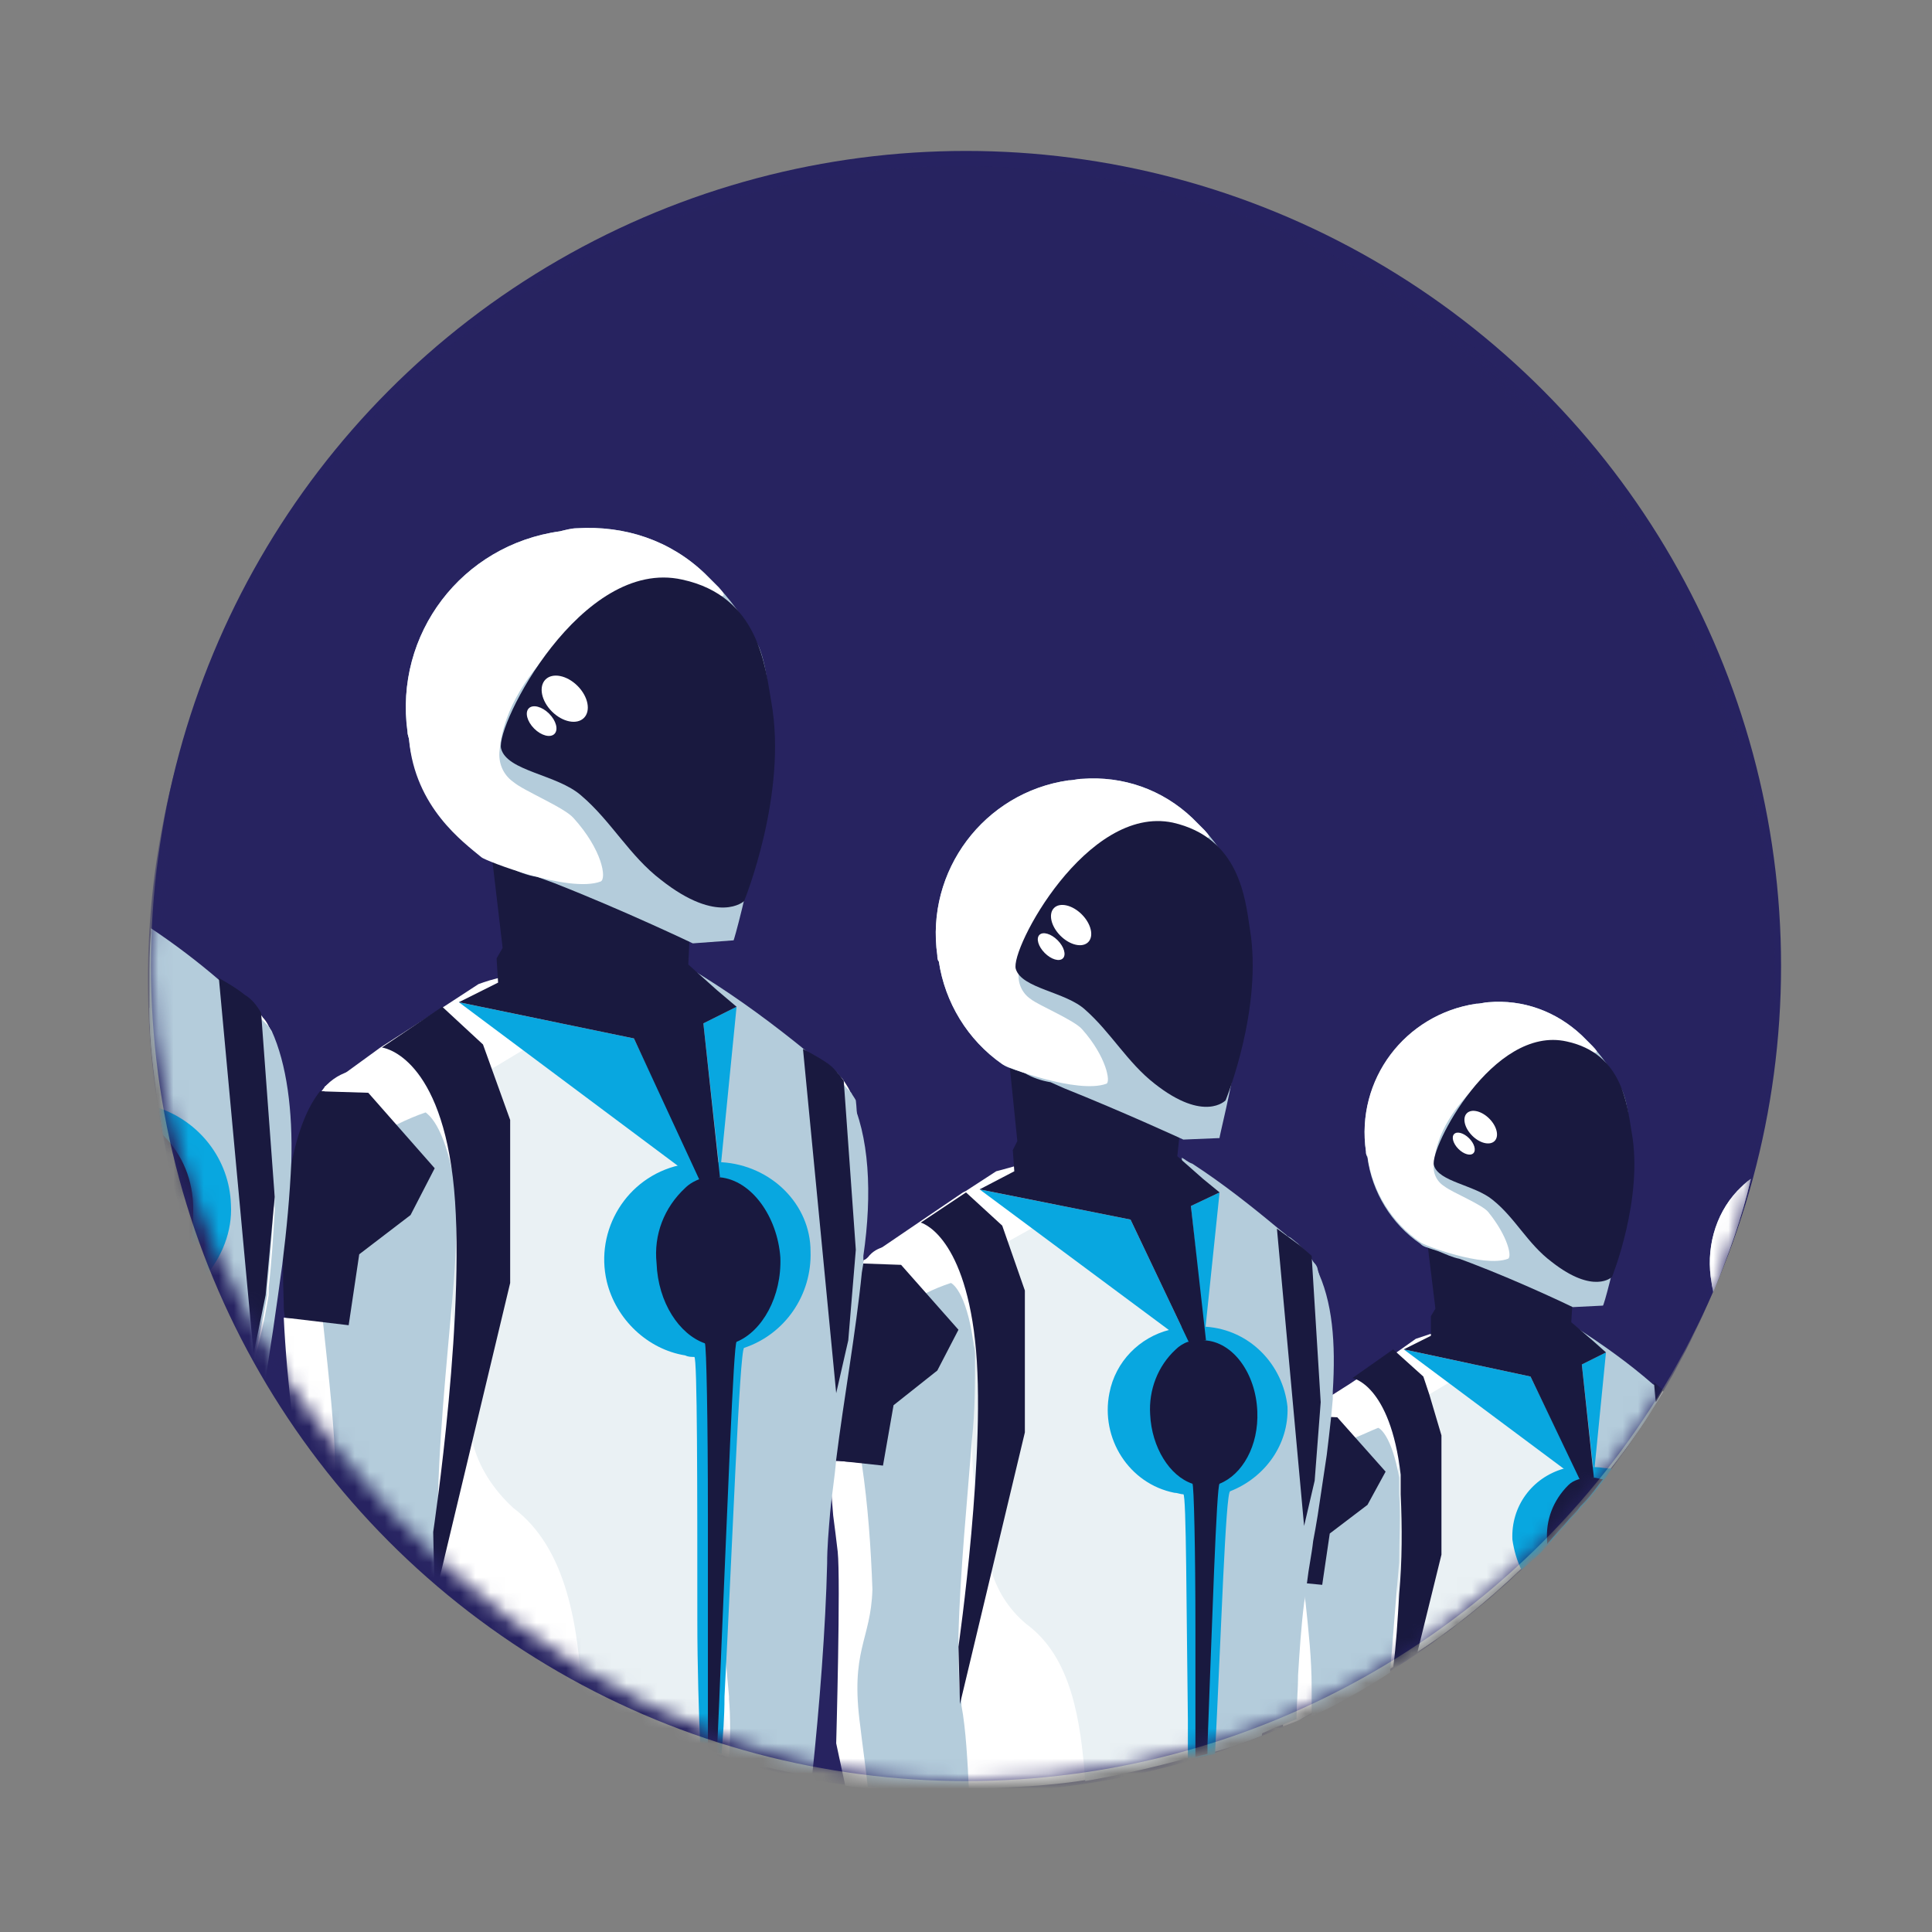 <svg width="128" height="128" viewBox="0 0 128 128" fill="none" xmlns="http://www.w3.org/2000/svg">
<rect x="0" y="0" width="128" height="128" fill="#808080" stroke="none"/>
<circle cx="64" cy="64" r="54" fill="#272361"/>
<mask id="mask0_1603_7972" style="mask-type:alpha" maskUnits="userSpaceOnUse" x="10" y="10" width="108" height="108">
<rect x="10" y="10" width="108" height="108" rx="54" fill="#333478"/>
</mask>
<g mask="url(#mask0_1603_7972)">
<g clip-path="url(#clip0_1603_7972)">
<path d="M63.7 118.8C93.468 118.8 117.6 94.668 117.6 64.9C117.6 35.132 93.468 11 63.7 11C33.932 11 9.8 35.132 9.8 64.9C9.8 94.668 33.932 118.8 63.7 118.8Z" fill="#272360"/>
<path d="M115.1 78.9C115.4 78.6 115.7 78.3 116 78.1C115.4 80.7 114.5 83.2 113.5 85.6C113.5 85.4 113.4 85.2 113.4 85C113 82.8 113.6 80.5 115.1 78.9Z" fill="#B4CCDB"/>
<path d="M115.1 78.9C115.4 78.6 115.7 78.3 116 78.1C115.4 80.7 114.5 83.2 113.5 85.6C113.5 85.4 113.4 85.2 113.4 85C113 82.8 113.6 80.5 115.1 78.9Z" fill="white"/>
<path d="M110.2 92.1C110 92.4 109.9 92.6 109.7 92.9C108.8 94.4 107.8 95.8 106.7 97.2C106.5 97.4 106.4 97.7 106.2 97.9C105.8 98.4 105.4 99 104.9 99.5C104.9 98.9 105 98.4 105 97.9V97.8C105 97.5 105.1 97.3 105.1 97C105.2 96.6 105.2 96.2 105.3 95.8C105.4 95.2 105.6 94.6 105.9 94C106.1 93.5 106.3 93.1 106.7 92.7C107.3 91.7 108.6 91.4 109.6 91.9C109.7 91.9 109.8 92 109.9 92.1C109.9 92.1 109.9 92.1 110 92.1H110.2Z" fill="#B4CCDB"/>
<path d="M110.2 92.2C110 92.5 109.9 92.7 109.7 93C108.8 94.5 107.8 95.9 106.7 97.3C106.5 97.5 106.4 97.8 106.2 98C105.8 98.5 105.4 99.1 104.9 99.6L104.7 99.8C104.5 100.1 104.3 100.3 104 100.6C103.5 101.2 103 101.7 102.5 102.3C102 102.9 101.3 103.5 100.7 104C98.6 106 96.3 107.9 93.8 109.5L93.3 109.8C92.9 110 92.6 110.3 92.2 110.5L91.9 110.7L91.6 110.9C90.7 111.5 89.8 112 88.9 112.5L87.7 103.6L87.4 101.2L87.3 100.4L87 98.3L86.9 97.3L86.4 93.8V93.6L87.5 92.9L88.3 92.4L89.4 91.7L92.1 89.9L93.8 88.7C93.8 88.7 94.1 88.6 94.7 88.4C97.3 87.7 99.9 87.3 102.6 87.2H102.9L103 87.3L103.1 87.4L103.9 88L105.1 88.9L109.6 92H110L110.1 92.1L110.2 92.2Z" fill="white"/>
<path d="M110.1 92.1C110 92.4 109.9 92.7 109.7 93C108.8 94.5 107.8 95.9 106.7 97.3C106.5 97.5 106.4 97.8 106.2 98C105.8 98.5 105.4 99.1 104.9 99.6L104.7 99.8C104.7 99.2 104.6 98.6 104.6 98C104.6 97.9 104.6 97.9 104.6 97.8V97.2C104.5 94.1 104.4 90.9 104 87.8V87.7L104.5 88C106.2 89.1 107.9 90.3 109.5 91.7C109.7 91.8 109.9 92 110.1 92.1C110 92.1 110.1 92.1 110.1 92.1Z" fill="#B4CCDB"/>
<path d="M104 100.6C103.5 101.2 103 101.7 102.5 102.3C102 102.9 101.3 103.5 100.7 104C98.6 106 96.3 107.9 93.8 109.5L93.3 109.8C93 108.4 92.7 107 92.6 105.6C92.5 104.9 92.5 104.2 92.5 103.4C92.4 101.5 92.5 99.6 92.6 97.9V97.8C92.7 95.3 93 93.5 93 93.5L94.5 92.5L96 91.6L96.7 91.1C96.7 91.1 96.9 90.7 97.3 90.2C98.2 89 100.1 86.9 102.6 86.9H103L103.1 87H103.2C103.6 89.9 103.7 92.9 103.8 95.9C103.8 96 103.8 96 103.8 96.1V97.1C103.8 97.2 103.8 97.2 103.8 97.3C103.8 97.6 103.8 98 103.8 98.3C103.8 99 103.9 99.7 104 100.4C104 100.6 104 100.6 104 100.6Z" fill="#EAF1F4"/>
<path d="M106.8 97.3C106.6 97.5 106.5 97.8 106.3 98C105.9 98.5 105.5 99.1 105 99.6L104.8 99.8C104.6 100.1 104.4 100.3 104.1 100.6C103.6 101.2 103.1 101.7 102.6 102.3C102.1 102.9 101.4 103.5 100.8 104C100.5 103.4 100.3 102.7 100.2 102C100.1 99.8 101.5 97.9 103.6 97.3H103.8C103.9 97.3 104.1 97.2 104.2 97.2H104.3H104.6H105H105.2C105.3 97.2 105.4 97.2 105.6 97.2H105.7C106 97.2 106.4 97.3 106.8 97.3Z" fill="#08A7E0"/>
<path d="M93 89.4L104.8 98.2L101.4 91.2L93 89.4Z" fill="#08A7E0"/>
<path d="M104.8 90.4L105.6 97.7L106.4 89.6L104.8 90.4Z" fill="#08A7E0"/>
<path d="M106.2 98C105.8 98.5 105.4 99.1 104.9 99.6L104.7 99.8C104.5 100.1 104.3 100.3 104 100.6C103.5 101.2 103 101.7 102.5 102.3C102.5 102.2 102.5 102.2 102.5 102.1C102.4 100.7 102.9 99.4 103.9 98.4C104.1 98.2 104.3 98.1 104.6 98H104.7C104.8 98 104.9 97.9 105 97.9C105.1 97.9 105.2 97.9 105.3 97.9H105.6C105.8 97.9 106 98 106.2 98Z" fill="#19193F"/>
<path d="M105.6 97.9L104.8 90.4L106.4 89.6L105.5 88.8L104.1 87.6L104.2 86L94.5 81.8L95.1 86.7L94.8 87.2V88.5L93 89.4L101.4 91.2L104.7 98.1L105.6 97.9Z" fill="#19193F"/>
<path d="M107.5 72.3C107 71.2 106.3 70.2 105.5 69.3L105.4 69.2L104.9 68.7L104.8 68.6C103.1 67 100.9 66.2 98.6 66.4C98.4 66.4 98.1 66.5 97.8 66.5C93.1 67.2 89.8 71.6 90.5 76.3C90.5 76.4 90.5 76.5 90.6 76.7C90.9 79 92.2 81.1 94.1 82.4C94.3 82.6 94.4 82.6 95.3 82.9C95.8 83.1 96.2 83.3 96.7 83.4L97.5 83.7C100.9 85 104.2 86.6 104.2 86.6L106.2 86.5C106.3 86.5 109.1 76.4 107.5 72.3Z" fill="#B4CCDB"/>
<path d="M105.5 69.3L104.9 68.7L104.8 68.6C103.1 67 100.9 66.2 98.6 66.4C98.4 66.4 98.1 66.5 97.8 66.5C93.1 67.2 89.8 71.5 90.5 76.3C90.5 76.4 90.5 76.5 90.6 76.6C90.9 78.9 92.2 81 94.1 82.3C94.3 82.5 98.3 84 99.9 83.4C100.2 83.3 99.9 81.9 98.6 80.3C98.2 79.8 96.2 79 95.7 78.6C95.2 78.3 94.9 77.7 95 77.1C95.3 73 100.2 69.8 101.7 69.5C104.4 69 106.6 70.4 105.5 69.3Z" fill="white"/>
<path d="M103.8 69C107.5 69.8 107.8 73.2 108.1 75C108.9 79.4 106.8 84.6 106.8 84.6C106.8 84.6 105.6 85.8 102.8 83.6C101.2 82.4 100.4 80.7 98.9 79.5C97.7 78.5 95.3 78.3 95 77.2C94.7 76.1 98.9 67.9 103.8 69Z" fill="#19193F"/>
<path d="M99.021 75.595C99.333 75.282 99.175 74.618 98.668 74.11C98.16 73.602 97.495 73.443 97.183 73.755C96.87 74.068 97.028 74.733 97.536 75.241C98.043 75.749 98.708 75.907 99.021 75.595Z" fill="white"/>
<path d="M97.615 76.404C97.81 76.209 97.684 75.765 97.332 75.414C96.981 75.062 96.537 74.936 96.342 75.131C96.147 75.326 96.273 75.769 96.625 76.121C96.976 76.472 97.42 76.599 97.615 76.404Z" fill="white"/>
<path d="M88.9 112.5C88.2 112.9 87.4 113.3 86.7 113.6L86 114L85 114.4C85 112.3 85 110.3 84.9 109.6C84.8 108.9 84.8 108.4 84.7 107.8C84.6 106.6 84.5 105.6 84.4 104.6L85.5 104.7H86.2V104.5L87 102.1L87.2 101.4L87.4 101.2L90.2 97.7L89.3 95.5L88.6 93.7H88.3H87.6H86.6H86.4C86.7 93.2 87.2 92.9 87.7 92.7C87.9 92.6 88.2 92.6 88.5 92.6C89 92.6 89.4 92.8 89.8 93C90.5 93.4 91.1 94 91.5 94.7C93.5 98.1 92.4 104.9 91.9 110.9C90.8 111.5 89.9 112 88.9 112.5Z" fill="white"/>
<path d="M86.9 111.8C86.9 109.9 86.7 108.1 86.5 106.2L86.3 104.8V104.5C86.2 103.8 86.1 103 86.1 102.4C86 101.2 85.9 100.2 85.9 99.4C85.9 99 86 98.6 86.2 98.3C86.4 97.9 86.6 97.5 86.9 97.2L87.2 96.9C87.4 96.7 87.6 96.5 87.9 96.3C88.3 96 88.8 95.7 89.3 95.5L89.9 95.2C90.4 95 90.8 94.8 91.3 94.6C91.4 94.6 92.2 95.1 92.7 97.9V98.1C92.7 98.1 92.7 98.2 92.7 98.3C92.7 98.4 92.7 98.5 92.7 98.6V99C92.8 100.5 92.7 102 92.7 103.5C92.5 105.7 92.3 108.3 92.1 110.8L91.8 111C90.9 111.6 90 112.1 89.1 112.6C88.4 113 87.6 113.4 86.9 113.7C86.9 113 86.9 112.4 86.9 111.8Z" fill="#B4CCDB"/>
<path d="M88.1 101.6L90.6 99.7L91.8 97.5L88.6 93.9L86.3 93.8C85.1 95.3 84.3 98.5 84.5 104.1V104.7L87.6 105L88.1 101.6Z" fill="#19193F"/>
<path d="M95.5 95.1V103L93.9 109.5L93.4 109.8C93 110 92.7 110.3 92.3 110.5C92.5 109 92.6 107.3 92.7 105.6C92.9 103.4 92.9 101.2 92.8 99V98.6C92.8 98.5 92.8 98.4 92.8 98.3C92.8 98.1 92.8 98 92.8 97.8C92.8 97.8 92.8 97.8 92.8 97.7C92.1 91.7 89.6 91.3 89.6 91.3L92.3 89.4L94.3 91.2L94.7 92.4L95.5 95.1Z" fill="#19193F"/>
<path d="M110.2 92.1C110 92.4 109.9 92.6 109.7 92.9L109.6 91.8V91.6L110.2 92.1Z" fill="#19193F"/>
<path d="M88.3 92.2V92.7L88.2 93.8C88.1 94.7 88 95.6 87.9 96.4C87.7 97.7 87.5 99.1 87.3 100.4C87.2 101 87.1 101.6 87 102.1C86.9 103 86.7 103.9 86.6 104.8C86.5 105.3 86.5 105.7 86.4 106.2C86.2 107.8 86.1 109.4 86 111C86 111.9 85.9 112.9 85.9 113.9L84.9 114.3C84.3 114.5 83.8 114.8 83.2 115C82.2 115.4 81.3 115.7 80.3 116L79.9 116.1H80L79.2 116.3L78.9 116.4L78.7 113.7L78.9 112.1C79 111.4 79.1 110.4 79.2 109.4C79.6 106.7 79.7 103.9 79.7 101.2C79.4 99 79.3 97.1 79.2 95.3C79.2 95.1 79.2 94.8 79.2 94.6C79.2 94.1 79.2 93.5 79.2 93C79.2 91.6 79.2 90.2 79.4 88.8V88.7C79.4 88.4 79.4 88 79.5 87.7C79.5 87.2 79.6 86.8 79.6 86.3C79.8 85.6 80 84.9 80.3 84.2C80.5 83.6 80.8 83.1 81.2 82.6C81.9 81.5 83.4 81 84.6 81.6C84.7 81.6 84.9 81.7 85 81.8H85.1L85.5 82L86 82.4L86.3 82.7L86.5 82.9C86.6 83 86.7 83.2 86.8 83.3C87 83.5 87.1 83.8 87.2 84C88.3 86.2 88.5 89 88.3 92.2Z" fill="#B4CCDB"/>
<path d="M87.5 92.7V93.2V93.3C87.5 93.4 87.5 93.5 87.5 93.7C87.5 95 87.3 96.1 87.3 96.9C87.3 97.1 87.2 97.3 87.2 97.5C87.2 97.7 87.2 97.6 87.2 97.7C87.2 97.8 87.2 97.8 87.2 97.8V98V98.1V98.2C87.1 98.8 86.9 99.8 86.6 101C86.5 101.4 86.4 101.9 86.3 102.3C86.1 103 85.9 103.8 85.7 104.6C85.7 104.6 85.7 104.6 85.7 104.7L84.9 107.8C84.4 109.8 84 111.4 83.9 112C83.8 112.6 83.7 113.5 83.6 114.1C83.6 114.4 83.5 114.7 83.5 115C82.5 115.4 81.6 115.7 80.6 116L80.2 116.1H80.1L79.3 116.3L79 116.4H78.8C76.6 117 74.4 117.5 72.1 117.9C71 118.1 69.9 118.2 68.8 118.3L67.2 118.4L65.3 118.5H62L59 95.3L58.4 92.6L57.8 88L57.3 84.4L57.2 83.8V83.5L57.4 83.4L58.5 82.6L61 80.9L63.8 79L64 78.9L66 77.6C66 77.6 66.4 77.5 67.1 77.3C70.1 76.4 73.3 76 76.4 75.9H76.7L77 76L77.9 76.7L79.3 77.7L84.5 81.5L84.9 81.8L85.1 82L85.4 82.2C85.8 82.4 86.1 82.7 86.4 83C86.5 83.1 86.6 83.2 86.7 83.4C86.9 83.6 87.1 83.9 87.1 84.2V84.3L87 83.9C86.4 83.5 85.5 82.8 85.2 83.3C84.9 83.8 86.6 85.3 87.2 86.9C87.3 87.2 87.4 87.5 87.4 87.7C87.5 89.3 87.6 91 87.5 92.7Z" fill="white"/>
<path d="M87.6 92.7C87.6 92.8 87.6 92.8 87.6 92.9C87.6 93 87.6 93.1 87.6 93.2V93.3V93.7C87.5 95 87.4 96.1 87.3 96.9C87.3 97.1 87.3 97.3 87.3 97.5C87.3 97.7 87.3 97.6 87.3 97.7C87.3 97.8 87.3 97.8 87.3 97.8V98V98.1V98.2C87.2 98.8 87 99.8 86.7 101C86.6 101.4 86.5 101.9 86.4 102.3C86.2 103 86 103.8 85.8 104.6C85.8 104.6 85.8 104.6 85.8 104.7L85 107.8C84.5 109.8 84.1 111.4 84 112C83.9 112.6 83.8 113.5 83.7 114.1L83.6 115C82.6 115.4 81.7 115.7 80.7 116L80.3 116.1C80.3 115.9 80.3 115.7 80.2 115.5C80.1 114.7 80 114 80 113.2C79.9 111.4 80 109.7 80.3 107.9C80.5 106.2 80.7 104.4 80.7 102.7C80.7 101.1 80.5 99.5 80.2 97.9C79.9 96.3 79.5 94.7 79.3 93.1C79.1 91.7 79 90.3 79 88.9V88.8C79 88.7 79 88.6 79 88.6V87.9C78.8 84.2 78.8 80.5 78.3 76.8V76.7C78.5 76.8 78.7 77 79 77.1C81 78.4 82.9 79.9 84.7 81.4L85.2 81.8L85.3 81.9C85.9 82.4 86.4 82.9 86.9 83.5L87.1 83.7C87.2 83.8 87.3 84 87.3 84.1C87.8 85.7 87.8 89.5 87.6 92.7Z" fill="#B4CCDB"/>
<path d="M78.8 112.1V112.3C78.8 113.6 78.9 114.9 79.1 116.1V116.4L78.8 116.5H78.6C76.4 117.1 74.2 117.6 71.9 118C71.6 114 71 109.8 68 107.6C66.8 106.6 66 105.3 65.6 103.8C65 101.8 64.7 99.8 64.5 97.8C64.4 96.9 64.4 96 64.4 95.1C64.3 92.9 64.4 90.7 64.5 88.8C64.5 88.7 64.5 88.6 64.5 88.6C64.7 85.6 64.9 83.5 64.9 83.5L66.7 82.3L68.5 81.3L69.4 80.7C69.6 80.4 69.9 80 70.1 79.7C71.2 78.2 73.5 75.8 76.4 75.8H76.7L76.9 75.9C77.4 79.4 77.5 82.9 77.6 86.4C77.6 86.5 77.6 86.5 77.6 86.6C77.6 87 77.6 87.4 77.6 87.8C77.6 87.9 77.6 88 77.6 88C77.6 88.4 77.6 88.8 77.6 89.1C77.6 89.9 77.7 90.8 77.8 91.6C78 93.2 78.3 94.8 78.6 96.4C79 98 79.2 99.7 79.3 101.3C79.4 103 79.4 104.8 79.2 106.5C79.2 106.9 79.1 107.4 79.1 107.8C79 109.4 78.9 110.7 78.8 112.1Z" fill="#EAF1F4"/>
<path d="M85.3 93.2C85.4 95.7 83.8 97.9 81.5 98.8C81.2 98.9 80.9 108.3 80.5 116.2L80.1 116.3H80L79.2 116.5L78.9 116.6H78.7C78.7 115.7 78.7 114.8 78.7 113.9C78.6 106.7 78.6 99 78.4 99C78.2 99 78 98.9 77.8 98.9C74.8 98.3 72.9 95.3 73.5 92.3C73.9 90.2 75.5 88.6 77.5 88.1L77.7 88C77.9 88 78 87.9 78.2 87.9H78.3C78.4 87.9 78.5 87.9 78.6 87.9H79.1H79.3H79.7H79.9C82.8 88.1 85 90.4 85.3 93.2Z" fill="#08A7E0"/>
<path d="M64.9 78.8L78.9 89.2L74.9 80.8L64.9 78.8Z" fill="#08A7E0"/>
<path d="M78.9 79.9L79.8 88.6L80.8 79L78.9 79.9Z" fill="#08A7E0"/>
<path d="M83.3 93.5C83.4 95.8 82.3 97.7 80.8 98.3C80.6 98.4 80.3 107.7 80 115.6V116.2L79.2 116.4V116C79.2 113.9 79.2 111.6 79.2 109.4C79.2 108.9 79.2 108.4 79.2 108C79.2 102.7 79.1 98.3 79 98.3C77.5 97.8 76.3 95.9 76.2 93.7C76.1 92.1 76.7 90.5 77.9 89.4C78.1 89.2 78.4 89 78.7 88.9H78.8C78.9 88.9 79.1 88.8 79.2 88.8C79.3 88.8 79.4 88.8 79.5 88.8H79.8C81.7 88.9 83.2 91 83.3 93.5Z" fill="#19193F"/>
<path d="M79.9 88.8L78.9 79.9L80.8 79L79.7 78.1L78 76.6L78.2 74.7L66.8 69.7L67.4 75.6L67.1 76.2L67.2 77.6L64.9 78.8L74.9 80.8L78.8 89L79.9 88.8Z" fill="#19193F"/>
<path d="M82.1 58.5C81.5 57.2 80.7 56 79.8 55L79.7 54.9C79.5 54.7 79.3 54.5 79.1 54.3L79 54.2C77 52.3 74.4 51.4 71.7 51.6C71.4 51.6 71.1 51.7 70.8 51.7C65.2 52.5 61.3 57.7 62.1 63.3C62.1 63.4 62.1 63.6 62.2 63.7C62.6 66.4 64.1 68.9 66.4 70.5C66.7 70.7 66.7 70.7 67.9 71.1C68.4 71.4 69 71.6 69.6 71.7L70.5 72.1C74.5 73.7 78.4 75.5 78.4 75.5L80.8 75.4C80.7 75.4 84 63.4 82.1 58.5Z" fill="#B4CCDB"/>
<path d="M79.8 55C79.5 54.7 79.3 54.5 79.1 54.3L79 54.2C77 52.3 74.4 51.4 71.7 51.6C71.4 51.6 71.1 51.7 70.8 51.7C65.2 52.5 61.3 57.7 62.1 63.3C62.1 63.4 62.1 63.6 62.2 63.7C62.6 66.4 64.1 68.9 66.4 70.5C66.6 70.7 71.4 72.5 73.3 71.8C73.6 71.7 73.3 70 71.7 68.2C71.2 67.6 68.8 66.6 68.3 66.2C67.7 65.8 67.4 65.1 67.5 64.4C67.9 59.5 73.7 55.8 75.5 55.4C78.4 54.6 81 56.3 79.8 55Z" fill="white"/>
<path d="M77.7 54.5C82.1 55.5 82.5 59.5 82.8 61.5C83.7 66.8 81.2 72.9 81.2 72.9C81.2 72.9 79.8 74.4 76.5 71.8C74.7 70.4 73.6 68.4 71.9 66.9C70.6 65.7 67.7 65.5 67.3 64.2C66.9 62.9 72 53.3 77.7 54.5Z" fill="#19193F"/>
<path d="M72.095 62.42C72.485 62.03 72.296 61.206 71.671 60.581C71.046 59.956 70.223 59.766 69.833 60.156C69.442 60.547 69.632 61.37 70.256 61.995C70.881 62.62 71.704 62.81 72.095 62.42Z" fill="white"/>
<path d="M70.42 63.493C70.654 63.259 70.496 62.721 70.067 62.291C69.637 61.862 69.099 61.703 68.865 61.938C68.63 62.172 68.788 62.71 69.218 63.14C69.647 63.569 70.186 63.728 70.42 63.493Z" fill="white"/>
<path d="M55.2 100.4C55.3 101.2 55.4 101.9 55.5 102.8C55.7 104.7 55.4 115.5 55.4 115.5L56 118.3C56.5 118.4 57 118.4 57.5 118.5L58.8 118.6H63.9C63.8 116.6 63.6 114.7 63.4 113C62.3 105 66.4 90.9 63.1 85C62.6 84.2 61.9 83.5 61.1 83C60.4 82.6 59.5 82.4 58.6 82.6C58.2 82.7 57.8 82.9 57.5 83.3C57.3 83.5 57.2 83.6 57 83.8H57.4L59.7 83.9L60.6 86.1L61.7 88.7L58.4 92.8L58.2 93L57 96.6V96.9L55.6 96.8H54.9C55 97.9 55.1 99.1 55.2 100.4Z" fill="white"/>
<path d="M57.1 97C57.5 99.7 57.7 102.5 57.8 105.3C57.7 108.7 56.3 109.3 57 114.4C57.1 115.3 57.3 116.7 57.5 118.4L58.8 118.5C58.8 118.5 60.1 118.6 61.6 118.7C63.1 118.8 64.2 118.7 64.2 118.7C64.1 116.7 64 114.6 63.7 113C63.7 112.8 63.7 112.5 63.6 112.3C63.5 111.1 63.5 109.8 63.5 108.4C63.6 104.2 64.1 99.2 64.4 95.3C64.6 93.5 64.6 91.7 64.6 89.9C64.6 89.6 64.6 89.4 64.5 89.1V89C64 85.4 63 85 63 85C62.4 85.2 61.9 85.4 61.3 85.7C61.1 85.8 60.8 85.9 60.6 86C59.6 86.5 58.6 87.2 57.8 88C57.1 88.7 56.6 89.6 56.6 90.7C56.6 92.2 56.8 94.4 57.1 96.8C57.1 96.8 57.1 96.9 57.1 97Z" fill="#B4CCDB"/>
<path d="M59.2 93.1L62.1 90.8L63.5 88.1L59.7 83.8L56.9 83.7C55.5 85.5 54.5 89.2 54.8 95.9C54.8 96.1 54.8 96.4 54.8 96.7L58.5 97.1L59.2 93.1Z" fill="#19193F"/>
<path d="M61 81C61 81 63.8 81.7 64.6 88.8C65.4 95.9 63.5 109.1 63.5 109.1L63.6 112.9L67.9 94.9V85.5L66.4 81.2L64 79L61 81Z" fill="#19193F"/>
<path d="M84.6 81.4L86.4 101.1L87.1 98.1L87.5 92.9L86.9 83.2L86.1 82.5L84.6 81.4Z" fill="#19193F"/>
<path d="M56.3 72.6C56.2 72.3 56 72.1 55.8 71.8C55.6 71.6 55.5 71.4 55.3 71.2C54.9 70.7 54.3 70.3 53.8 70H53.7H53.6L53.1 69.7C51.7 69.1 50 69.5 49.1 70.9C48.7 71.5 48.3 72.1 48.1 72.7C47.8 73.5 47.5 74.3 47.3 75.2C47.2 75.7 47.1 76.3 47 76.9C47 77.3 47 77.7 47 78C47 78.1 47 78.1 47 78.2C46.8 79.8 46.8 81.4 46.8 83.1C46.8 83.7 46.8 84.3 46.8 84.9C46.8 85.2 46.8 85.5 46.8 85.7C46.9 87.7 47.1 90 47.4 92.5C47.4 95.7 47.2 98.8 46.8 102C46.7 103.2 46.6 104.3 46.5 105.1C46.4 105.9 46.3 106.6 46.3 106.9C46.3 107 46.3 107 46.3 107.1V107.2L46.9 115L47 116L47.4 116.1L47.8 116.2L48 116.3C48.8 116.5 49.6 116.8 50.4 117H50.5C51.6 117.3 52.7 117.5 53.8 117.7C54.3 113 54.7 107.8 54.8 103.6C54.8 102.5 54.9 101.4 55 100.2C55.1 99.1 55.3 97.9 55.4 96.7C55.9 92.7 56.7 88.3 57.1 84.3L57.2 83.7V83.3V83.2C57.8 79.1 57.6 75.2 56.3 72.6Z" fill="#B4CCDB"/>
<path d="M56.3 76.7C56.3 76.4 56.2 76 56.1 75.7C55.4 73.8 53.3 72.2 53.8 71.6C54.3 71 55.3 71.8 55.9 72.3C56.1 72.5 56.3 72.7 56.4 72.7C56.4 72.7 56.4 72.6 56.4 72.5C56.3 72.2 56.1 71.9 55.9 71.6C55.8 71.4 55.6 71.3 55.5 71.1C55.2 70.8 54.9 70.5 54.5 70.3L54 70H53.7L53.2 69.6C51.8 68.6 49.3 66.8 47.3 65.4L45.6 64.2L44.5 63.4L44.2 63.2H43.8C40.1 63 35.3 64.2 33 64.8C32.2 65 31.7 65.2 31.7 65.2L29.4 66.7L25.2 69.4L23 71L21.5 72V72.3L22.1 77.2L22.8 82.7L23.2 85.9L25.6 103C26.5 103.9 27.5 104.8 28.5 105.7L28.8 106L29.1 106.2C34.2 110.5 40.2 113.9 46.5 116L46.9 116.1C47 116.1 47 116.1 47.1 116.1L47.5 116.2L47.9 116.3L48.1 116.4C48.9 116.6 49.7 116.9 50.5 117.1C50.8 114.9 51.1 112.5 51.4 109.9C51.5 109.5 51.5 109 51.6 108.6C51.7 107.8 51.8 107 51.9 106.2L52.1 105C52.3 103.7 53.7 98.5 54.7 94.3C54.9 93.6 55.1 92.9 55.2 92.3C55.6 90.6 55.9 89.3 56 88.8V88.7V88.6C56 88.6 56 88.4 56 88.3C56.1 87.5 56.3 86.2 56.4 84.5C56.4 84.1 56.4 83.7 56.4 83.3V83.2C56.4 83 56.4 82.8 56.4 82.6C56.5 80.6 56.5 78.7 56.3 76.7Z" fill="white"/>
<path d="M56.6 82.8V83.2C56.6 83.6 56.5 84.1 56.5 84.5C56.4 86.1 56.3 87.4 56.2 88.2C56.2 88.3 56.2 88.4 56.2 88.5C56.2 88.6 56.2 88.6 56.2 88.6V88.8C56.1 89.4 55.9 90.7 55.4 92.3C55.2 92.9 55.1 93.6 54.9 94.3C53.8 98.5 52.5 103.7 52.3 105L52.1 106.2C52 107 51.9 107.8 51.8 108.6C51.7 109 51.7 109.5 51.6 109.9C51.2 112.8 50.9 115.2 50.8 117.1H50.7C49.9 116.9 49.1 116.7 48.3 116.4C48.4 115.1 48.4 113.8 48.3 112.6C48.3 112.5 48.3 112.5 48.3 112.4C48.2 111.3 48.1 110.2 48 109.1C47.9 108.2 47.8 107.3 47.8 106.4C47.7 104.4 47.8 102.3 48.1 100.3C48.3 98.3 48.6 96.3 48.6 94.2C48.6 92.3 48.4 90.4 48 88.6C47.7 86.7 47.2 84.9 47 83C46.8 81.4 46.7 79.8 46.6 78.2C46.6 78.1 46.6 78 46.6 77.9V77.1C46.4 72.8 46.3 68.5 45.8 64.3V64.2L46.6 64.7C49 66.2 51.3 67.9 53.5 69.7C53.7 69.9 53.9 70 54.1 70.2L54.2 70.3C54.9 70.9 55.6 71.5 56.2 72.2L56.4 72.4C56.5 72.6 56.6 72.7 56.7 72.9C56.9 74.5 56.8 79 56.6 82.8Z" fill="#B4CCDB"/>
<path d="M46.9 116.1C47 116.1 47 116.1 47.1 116.1C47.2 114.4 47.2 112.7 47 111C47 110.6 46.9 110.1 46.9 109.7C46.7 108.2 46.6 106.7 46.5 105.3V105C46.5 103.5 46.6 102 46.8 100.5V100.4C46.8 99.9 46.9 99.4 47 98.9C47.3 96.9 47.4 94.9 47.3 92.9C47.2 91 46.9 89.1 46.5 87.2C46.1 85.4 45.8 83.5 45.6 81.7C45.5 80.7 45.4 79.8 45.4 78.8C45.4 78.4 45.4 77.9 45.3 77.5C45.3 77.4 45.3 77.3 45.3 77.2C45.3 76.7 45.3 76.2 45.3 75.8C45.3 75.7 45.3 75.6 45.3 75.6C45.1 71.5 45 67.5 44.5 63.4L44.2 63.2H43.8C40.4 63.2 37.8 66 36.5 67.7C36.2 68.1 35.9 68.5 35.6 68.9L34.6 69.6L32.6 70.8L30.5 72.1C30.5 72.1 30.2 74.6 30 78C30 78.1 30 78.2 30 78.2C29.9 80.4 29.8 82.9 29.9 85.5C29.9 86.5 30 87.5 30.1 88.6C30.2 90.9 30.7 93.3 31.3 95.5C31.7 97.2 32.7 98.7 34 99.9C37.6 102.6 38.3 107.8 38.6 112.6C41.1 113.9 43.8 115.1 46.5 116L46.9 116.1Z" fill="#EAF1F4"/>
<path d="M47.8 77H47.6H47.1H46.9C46.7 77 46.5 77 46.4 77C46.3 77 46.2 77 46.1 77H46C45.8 77 45.6 77.1 45.5 77.1L45 77.2C41.5 78 39.4 81.5 40.2 84.9C40.8 87.4 42.9 89.4 45.4 89.8C45.6 89.9 45.8 89.9 46 89.9C46.2 89.9 46.2 98.7 46.2 107C46.2 107.1 46.2 107.1 46.2 107.2V107.3C46.2 110.4 46.3 113.5 46.4 115.9L46.8 116C46.9 116 46.9 116 47 116L47.4 116.1L47.8 116.2C47.9 115 48 113.8 48 112.4C48.5 102.9 49 89.4 49.3 89.3C52 88.4 53.8 85.8 53.7 82.9C53.7 79.8 51.1 77.2 47.8 77Z" fill="#08A7E0"/>
<path d="M30.4 66.4L46.6 78.5L42 68.8L30.4 66.4Z" fill="#08A7E0"/>
<path d="M46.6 67.8L47.7 77.8L48.8 66.7L46.6 67.8Z" fill="#08A7E0"/>
<path d="M47.7 78C47.6 78 47.5 78 47.3 78C47.2 78 47.1 78 47 78C46.8 78 46.7 78.1 46.5 78.1H46.4C46.1 78.2 45.7 78.4 45.4 78.7C44 80 43.3 81.8 43.5 83.7C43.6 86.3 45 88.4 46.7 89C46.8 89.1 46.9 94.1 46.9 100.3V100.4C46.9 100.9 46.9 101.5 46.9 102C46.9 104.5 46.9 107.1 46.9 109.6C46.9 111.5 46.9 113.4 46.9 115C46.9 115.3 46.9 115.7 46.9 116C47 116 47 116 47.1 116L47.5 116.1C47.6 114 47.7 111.6 47.8 109C48.2 99.8 48.6 89 48.8 88.9C50.5 88.2 51.8 85.9 51.7 83.3C51.5 80.6 49.8 78.2 47.7 78Z" fill="#19193F"/>
<path d="M47.7 78L46.6 67.8L48.8 66.7L47.5 65.6L45.6 63.9L45.7 61.8L32.5 56L33.3 62.8L32.9 63.5L33 65.1L30.4 66.4L42 68.8L46.4 78.3L47.7 78Z" fill="#19193F"/>
<path d="M50.3 42.9C49.6 41.4 48.7 40.1 47.6 38.9L47.5 38.8C47.3 38.6 47 38.3 46.8 38.1L46.7 38C44.4 35.8 41.4 34.8 38.2 35C37.9 35 37.5 35.1 37.1 35.2C30.6 36.1 26.1 42 27 48.5C27 48.7 27.1 48.9 27.1 49C27.6 53.4 30.8 55.7 31.9 56.7C32.2 57 32.3 56.9 33.6 57.4C34.2 57.7 34.9 58 35.6 58.1L36.7 58.5C41.3 60.3 45.9 62.5 45.9 62.5L48.6 62.3C48.6 62.5 52.5 48.6 50.3 42.9Z" fill="#B4CCDB"/>
<path d="M47.6 38.9L47.5 38.8C47.3 38.6 47 38.3 46.8 38.1L46.7 38C44.4 35.8 41.4 34.8 38.2 35C37.9 35 37.5 35.1 37.1 35.2C30.6 36.1 26.1 42 27 48.5C27 48.7 27.1 48.9 27.1 49C27.5 53.5 30.7 55.8 31.9 56.8C32.1 57 37.7 59.2 39.8 58.4C40.2 58.2 39.9 56.3 38 54.2C37.4 53.5 34.7 52.4 34 51.8C33.3 51.3 33 50.5 33.1 49.7C33.6 44.1 40.2 39.7 42.3 39.3C46 38.5 49 40.4 47.6 38.9Z" fill="white"/>
<path d="M45.2 38.4C50.3 39.5 50.7 44.2 51.1 46.5C52.2 52.6 49.3 59.7 49.3 59.7C49.3 59.7 47.6 61.3 43.8 58.3C41.7 56.7 40.5 54.4 38.5 52.7C36.9 51.3 33.6 51.1 33.2 49.6C32.8 48.1 38.5 36.9 45.2 38.4Z" fill="#19193F"/>
<path d="M38.687 47.564C39.156 47.095 38.967 46.145 38.264 45.442C37.561 44.739 36.611 44.549 36.142 45.017C35.674 45.486 35.863 46.436 36.566 47.139C37.269 47.842 38.218 48.032 38.687 47.564Z" fill="white"/>
<path d="M36.733 48.624C37.007 48.35 36.848 47.749 36.38 47.28C35.911 46.812 35.31 46.653 35.036 46.926C34.763 47.2 34.921 47.801 35.39 48.27C35.858 48.739 36.46 48.897 36.733 48.624Z" fill="white"/>
<path d="M25.6 103C24.3 101.7 23.1 100.4 22 99C21.1 98 20.3 96.9 19.5 95.8C19.5 95.1 19.4 94.6 19.4 94.2C19.1 91.7 18.9 89.4 18.8 87.3L21.3 87.4L21.4 87.2L22.7 83L22.9 82.7L26.7 77.9L25.5 74.9L24.5 72.4L21.6 72.3H21.3C21.7 71.7 22.4 71.2 23.1 71C24.1 70.8 25.1 70.9 25.9 71.5C26.9 72 27.7 72.8 28.2 73.8C32 80.4 27.4 96.5 28.5 105.8C27.5 104.8 26.5 103.9 25.6 103Z" fill="white"/>
<path d="M22 99C22.1 98.4 22.2 97.8 22.2 97.2C22.2 95 21.8 91.3 21.4 87.6C21.4 87.5 21.4 87.4 21.4 87.2C21.1 84.5 20.8 81.9 20.8 80.2C20.8 79.1 21.3 78 22.2 77.2C23.2 76.3 24.3 75.5 25.5 74.9L26.3 74.5C26.9 74.2 27.6 73.9 28.2 73.7C28.3 73.8 29.4 74.4 30.1 78.3V78.5L30.2 78.9C30.3 81.2 30.2 83.4 30 85.7C29.6 90.3 29 96 29 100.7C29 102.2 29 103.8 29.1 105.3C29.1 105.6 29.2 105.9 29.2 106.2L28.8 106L28.5 105.7C27.5 104.8 26.5 103.9 25.6 103C24.3 101.7 23.1 100.4 22 99Z" fill="#B4CCDB"/>
<path d="M23.8 83.1L27.2 80.5L28.8 77.4L24.4 72.4L21.2 72.3C19.6 74.3 18.5 78.7 18.8 86.4C18.8 86.7 18.8 87 18.9 87.3L23.1 87.8L23.8 83.1Z" fill="#19193F"/>
<path d="M25.3 69.4C25.3 69.4 29 69.8 30 78C31 86.2 28.7 101.5 28.7 101.5L28.8 105.9L33.8 85V74.2L32 69.2L29.3 66.7L25.3 69.4Z" fill="#19193F"/>
<path d="M53.2 69.5L55.4 92.3L56.2 88.8L56.7 82.8L55.9 71.6C55.6 71.2 55.3 70.8 54.9 70.5C54.2 70 53.2 69.5 53.2 69.5Z" fill="#19193F"/>
<path d="M19.3 77C19.2 79.2 19 81.4 18.7 83.8C18.3 86.7 17.9 89.6 17.4 92.4C17.1 91.9 16.8 91.4 16.5 90.8C15.4 88.8 14.4 86.6 13.5 84.5C13.2 83.7 12.9 82.9 12.6 82.1C11.8 79.8 11.2 77.5 10.8 75.1C10.7 74.5 10.6 73.9 10.5 73.3C10.2 71.1 9.9 69 9.9 66.8C10 66.6 10.1 66.5 10.2 66.4C11.1 65 13 64.4 14.5 65.1C14.7 65.2 14.9 65.2 15 65.3H15.1C15.8 65.7 16.4 66.2 16.9 66.8C17.1 67 17.2 67.2 17.4 67.4C17.6 67.7 17.8 68 18 68.3C19 70.5 19.4 73.6 19.3 77Z" fill="#B4CCDB"/>
<path d="M18.2 78.9C18.2 79.2 18.2 79.5 18.2 79.8C18.2 79.9 18.2 80 18.2 80.1V80.2C18.1 81.9 18 83.6 17.8 85.3C17.8 85.5 17.8 85.6 17.8 85.7V85.8C17.7 86.4 17.5 87.6 17.1 89.2L17 89.6L16.7 90.9C15.6 88.9 14.6 86.7 13.7 84.6C13.3 83.8 13 83 12.7 82.2C11.9 79.9 11.3 77.6 10.9 75.2C10.8 74.6 10.7 74 10.6 73.4C10.3 71.2 10 69.1 10 66.9C10 66.3 10 65.6 10 65C10 63.9 10 62.9 10.1 61.8L14.7 65.1C14.9 65.3 15.1 65.4 15.2 65.5L15.4 65.7L15.8 66C16.2 66.3 16.6 66.6 16.9 66.9C17.1 67.1 17.3 67.2 17.4 67.4C17.7 67.7 17.8 68 18 68.4V68.5C18 68.5 17.8 68.3 17.5 68C16.8 67.4 15.7 66.6 15.2 67.2C14.8 68.1 17 69.8 17.8 71.8C17.9 72.1 18 72.5 18.1 72.8C18.1 75.1 18.2 77.2 18.2 78.9Z" fill="white"/>
<path d="M18.2 79.3C18.2 79.6 18.2 79.8 18.1 80.1V80.2C18 82.4 17.8 84.3 17.7 85.3C17.7 85.5 17.7 85.6 17.7 85.7V85.8C17.6 86.4 17.4 87.6 17 89.2L16.9 89.6L16.6 90.9C15.5 88.9 14.5 86.7 13.6 84.6C13.2 83.8 13 83 12.6 82.2C11.8 79.9 11.2 77.6 10.8 75.2C10.7 74.6 10.6 74 10.5 73.4C10.2 71.2 9.9 69.1 9.9 66.9C9.9 66.3 9.9 65.6 9.9 65C9.9 63.9 9.9 62.9 10 61.8C10 61.7 10 61.6 10 61.5C11.5 62.5 13.1 63.7 14.6 65L15.3 65.6L15.4 65.7C16.1 66.3 16.8 67 17.5 67.7L17.8 68C17.9 68.2 18 68.4 18.1 68.6C18.6 70.3 18.5 75.2 18.2 79.3Z" fill="#B4CCDB"/>
<path d="M15.3 79.8C15.4 81.6 14.7 83.3 13.5 84.7C13.2 83.8 12.9 83 12.6 82.2C11.8 79.9 11.2 77.6 10.8 75.2C10.7 74.6 10.6 74 10.5 73.4C13.2 74.3 15.2 76.8 15.3 79.8Z" fill="#08A7E0"/>
<path d="M12.8 80.1C12.8 80.8 12.8 81.5 12.6 82.2C11.8 79.9 11.2 77.6 10.8 75.2C12.1 76.5 12.8 78.2 12.8 80.1Z" fill="#19193F"/>
<path d="M14.5 64.8L16.8 89.7L17.6 85.8L18.2 79.3L17.3 67.1C17 66.6 16.7 66.2 16.2 65.9C15.6 65.4 14.5 64.8 14.5 64.8Z" fill="#19193F"/>
</g>
</g>
<defs>
<clipPath id="clip0_1603_7972">
<rect width="110.6" height="107.8" fill="white" transform="translate(7 11)"/>
</clipPath>
</defs>
</svg>
